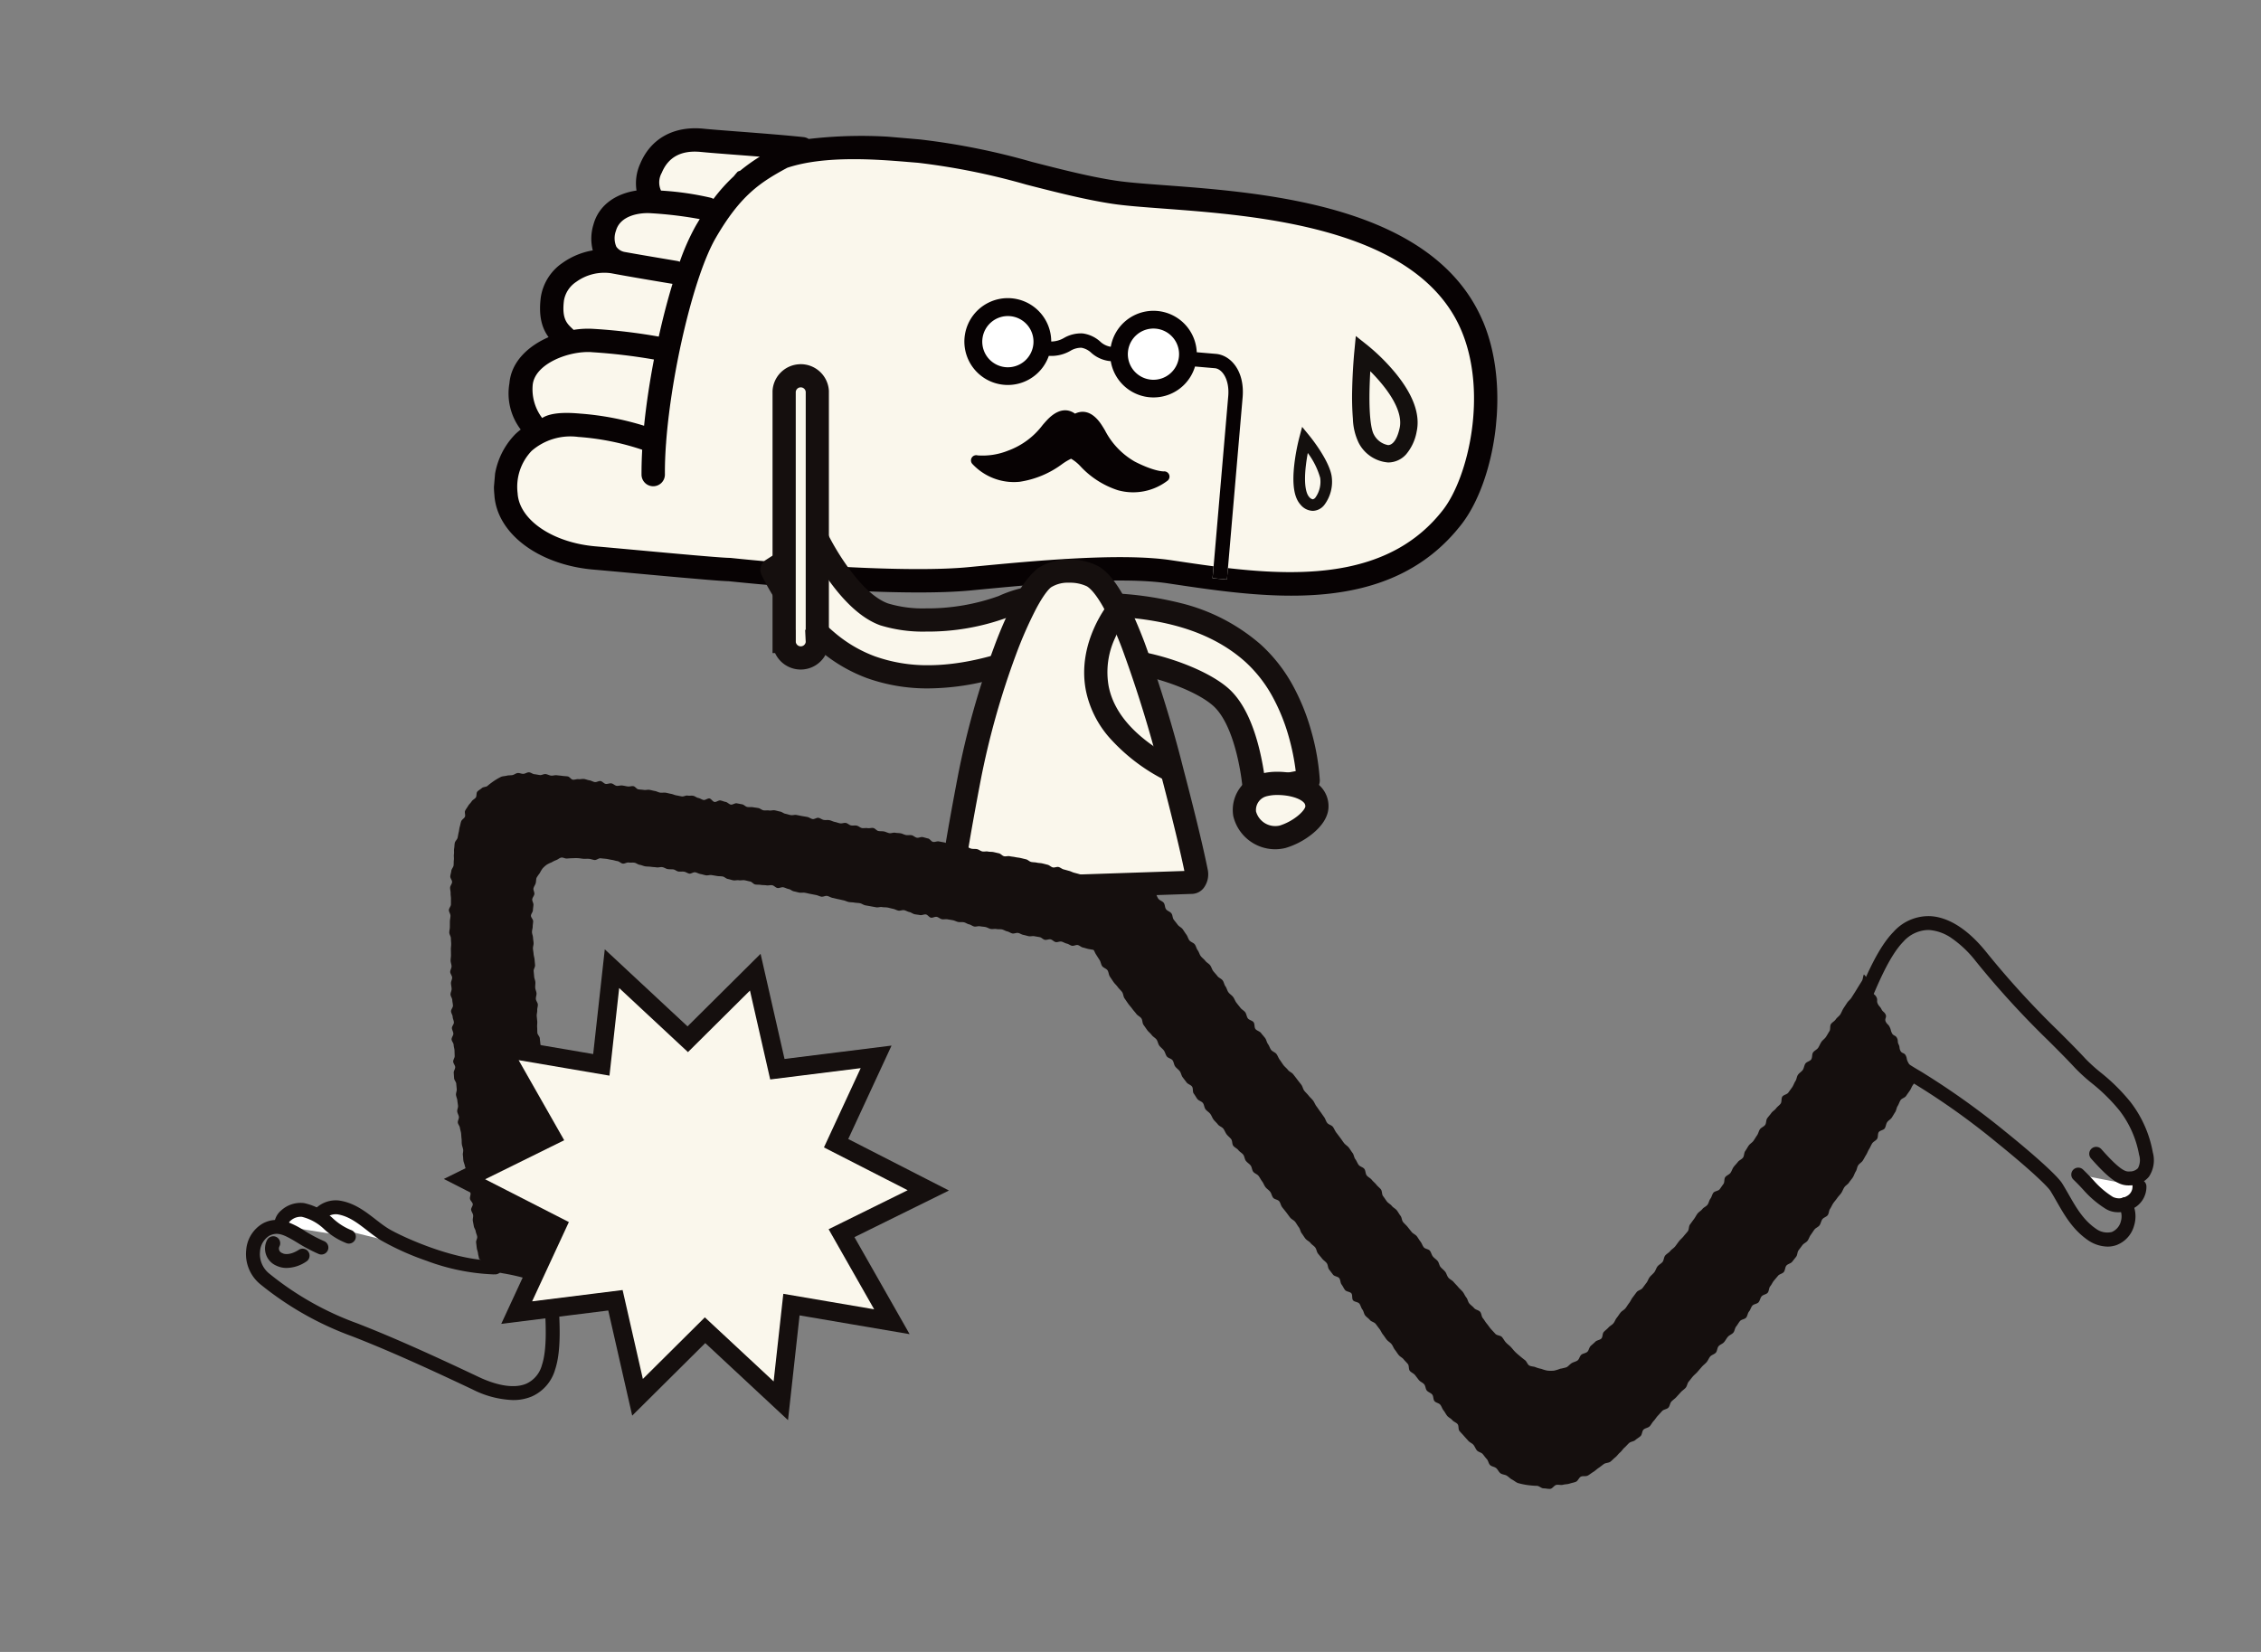 <svg xmlns="http://www.w3.org/2000/svg" xmlns:xlink="http://www.w3.org/1999/xlink" width="390" height="285" viewBox="0 0 390 285"><rect x="0" y="0" width="390" height="285" fill="#808080" stroke="none"/><defs><style>.a,.g{fill:#fff;}.a{stroke:#707070;}.b{fill:none;}.c{clip-path:url(#a);}.d{fill:#faf7ec;}.e{clip-path:url(#b);}.f{clip-path:url(#c);}.h{fill:#070203;}.i{fill:#14100e;}.j{fill:#150f0e;}</style><clipPath id="a"><rect class="a" width="390" height="285" transform="translate(0 9571)"/></clipPath><clipPath id="b"><rect class="b" width="79.074" height="197.685" transform="translate(1922.579 3773.013) rotate(-85.092)"/></clipPath><clipPath id="c"><rect class="b" width="78.83" height="171.293" transform="translate(1935.72 3774.019) rotate(-85.092)"/></clipPath></defs><g class="c" transform="translate(0 -9571)"><g transform="translate(-1851.617 5893.753)"><path class="d" d="M1947.489,3749.3h0C1947.483,3749.289,1947.475,3749.278,1947.489,3749.3Z"/><path class="d" d="M2103.981,3733.16v.005c-8.206-19.272-36.18-21.352-52.911-22.6-3.264-.244-6.084-.453-8.079-.753-4.334-.649-9.01-1.846-13.959-3.112a115.858,115.858,0,0,0-18.711-3.757l-1.3-.111a75.113,75.113,0,0,0-17.2.035,1.913,1.913,0,0,0-.834-.308c-3.109-.331-7.553-.672-11.118-.946-2.382-.184-4.435-.341-5.5-.452-4.949-.509-8.823,1.613-10.578,5.833a7.852,7.852,0,0,0-.608,4.456c-3.23.475-6.256,2.253-7.183,5.715a7.91,7.91,0,0,0-.1,4.24,12.261,12.261,0,0,0-5.055,2.1,8.458,8.458,0,0,0-3.591,5.709c-.424,3.329.289,5.263,1.294,6.632-3.387,1.474-6.2,4.074-6.514,7.679a9.913,9.913,0,0,0,1.879,7.7,10.666,10.666,0,0,0-.886.757,12.513,12.513,0,0,0-3.5,10.076c.373,6.439,7.316,11.686,16.508,12.476,1.834.157,4.454.4,7.266.656,3.4.312,6.847.628,9.643.868,2.629.226,4.676.384,5.546.405,13.419,1.408,31.038,2.424,40.22,1.54l1.115-.107c9.457-.908,23.748-2.281,31.765-1.076l.2.03c16.359,2.457,36.716,5.514,48.648-9.868C2105.918,3759.918,2108.721,3744.289,2103.981,3733.16Z"/><g class="e"><g class="f"><path class="g" d="M2025.845,3731.792a4.419,4.419,0,1,0,4.024,4.78h0a4.423,4.423,0,0,0-4.024-4.78"/><path class="g" d="M2050.955,3733.948a4.419,4.419,0,1,0,4.024,4.781h0a4.424,4.424,0,0,0-4.024-4.781"/><path class="h" d="M2107.381,3732.634c-8.507-19.98-37.509-22.137-54.855-23.431-3.384-.252-6.308-.469-8.376-.78-4.493-.673-9.34-1.914-14.471-3.227a120.183,120.183,0,0,0-19.4-3.894l-1.344-.116a77.9,77.9,0,0,0-17.829.037,1.983,1.983,0,0,0-.865-.319c-3.223-.343-7.83-.7-11.526-.981-2.47-.191-4.6-.354-5.706-.469-5.131-.528-9.147,1.672-10.967,6.048a8.146,8.146,0,0,0-.631,4.619c-3.348.493-6.485,2.336-7.446,5.925a8.2,8.2,0,0,0-.1,4.4,12.7,12.7,0,0,0-5.241,2.173,8.774,8.774,0,0,0-3.724,5.918c-.439,3.452.3,5.457,1.342,6.876-3.511,1.528-6.432,4.224-6.753,7.961a10.275,10.275,0,0,0,1.948,7.98,11.408,11.408,0,0,0-.919.784,12.978,12.978,0,0,0-3.628,10.447c.387,6.676,7.585,12.116,17.115,12.934,1.9.163,4.617.412,7.532.68,3.521.323,7.1.652,10,.9,2.725.234,4.847.4,5.75.419,13.911,1.46,32.177,2.514,41.7,1.6l1.156-.111c9.8-.941,24.62-2.365,32.932-1.116l.209.031c16.96,2.548,38.064,5.717,50.434-10.23,5.681-7.316,8.586-23.519,3.672-35.058m-158.488-3.586a4.826,4.826,0,0,1,2.1-3.167,8.269,8.269,0,0,1,5.981-1.5c2.85.534,6.309,1.116,8.834,1.54l1.8.3c-.858,2.812-1.659,5.9-2.369,9.1a97.462,97.462,0,0,0-11.172-1.33,15.346,15.346,0,0,0-3.518.166l-.253-.244c-.93-.883-1.805-1.716-1.406-4.868m23.7-25.577c1.155.119,3.312.284,5.811.478,1.34.1,2.8.215,4.264.333a30.8,30.8,0,0,0-3.381,2.415l-.41.147c-.242.262-.473.535-.7.821a29.084,29.084,0,0,0-3.5,3.9,1.961,1.961,0,0,0-.439-.191,50.8,50.8,0,0,0-8.608-1.242,3.375,3.375,0,0,1,.133-3.079c1.13-2.727,3.4-3.94,6.823-3.58m-14.737,13.622c.727-2.716,4.178-3.2,6.1-3.054a68.639,68.639,0,0,1,8.362,1.01c-.24.394-.481.795-.725,1.216a39.158,39.158,0,0,0-2.723,6.143,2.023,2.023,0,0,0-.45-.137l-1.947-.328c-2.056-.346-4.727-.795-7.176-1.237a2.265,2.265,0,0,1-1.361-.884,3.684,3.684,0,0,1-.083-2.729m-4.1,20.919a98.464,98.464,0,0,1,10.664,1.261c-.74,3.856-1.328,7.759-1.7,11.428a49.475,49.475,0,0,0-10.947-2.09l-.094-.008c-1.517-.13-4.789-.373-6.539.762h0c-.031-.049.035.046,0,0a8.209,8.209,0,0,1-1.639-5.648c.321-3.742,6.35-6.007,10.259-5.709m107.185,36.94c-2.412-.315-4.784-.675-7.076-1.015l-.209-.031c-8.8-1.323-23.917.129-33.916,1.09l-1.154.111c-9.262.888-27.258-.162-40.977-1.6l-.091-.007-.091,0c-1.545-.022-9.3-.733-15.533-1.306-2.924-.267-5.642-.517-7.556-.682-7.394-.635-13.168-4.57-13.434-9.149a8.966,8.966,0,0,1,2.407-7.315,10.2,10.2,0,0,1,8.023-2.418l.073.006a44.371,44.371,0,0,1,10.983,2.209c-.085,1.509-.121,2.953-.117,4.3a2.017,2.017,0,0,0,1.842,1.991c.064.005.127.008.191.007a2.016,2.016,0,0,0,2-2.034h0c-.013-1.636.056-3.434.193-5.323a1.634,1.634,0,0,0,.031-.171l-.022.054c.915-12.309,4.792-28.857,8.57-35.375,4.257-7.346,7.661-9.579,12.342-12.1,6.552-2.178,15.6-1.439,21.177-.971l1.361.11a118,118,0,0,1,18.715,3.776c5,1.282,10.178,2.607,14.875,3.312,2.22.332,5.208.555,8.674.813,16.415,1.223,43.9,3.268,51.445,20.989,4.589,10.779,1.263,25.324-3.148,31.005-8.817,11.364-23.42,11.613-37.1,10.033l-.169,1.97-2.485-.213Z"/><path class="h" d="M2052.382,3758.573c-.013,0-1.566.076-5-1.675a13.112,13.112,0,0,1-5.18-5.424c-.314-.519-.586-.968-.86-1.336-1.631-2.18-3.23-2.038-4.295-1.525-.964-.687-2.515-1.1-4.493.771-.334.316-.677.711-1.076,1.169a13.115,13.115,0,0,1-6.029,4.461,11.752,11.752,0,0,1-5.2.8.9.9,0,0,0-.935,1.446,9.839,9.839,0,0,0,6.344,3.12,9.941,9.941,0,0,0,1.84-.014,16.337,16.337,0,0,0,7.344-3.066,9.831,9.831,0,0,1,1.526-.91,6.851,6.851,0,0,1,1.641,1.331,15.216,15.216,0,0,0,6.429,4.1,9.76,9.76,0,0,0,8.593-1.665.9.9,0,0,0,.247-1.024.912.912,0,0,0-.9-.563"/><path class="h" d="M2063.256,3777.22l2.7-31.406c.394-4.589-2.07-7.295-4.59-7.512l-3.321-.285a7.472,7.472,0,0,0-14.828-.949l-.086-.008a3.413,3.413,0,0,1-1.755-.9,5.65,5.65,0,0,0-3.015-1.39,5.865,5.865,0,0,0-3.217.782,4.423,4.423,0,0,1-2.2.614,7.491,7.491,0,1,0-.419,2.478l.048,0a6.6,6.6,0,0,0,3.652-.855,3.618,3.618,0,0,1,1.923-.549,3.361,3.361,0,0,1,1.718.888,5.7,5.7,0,0,0,3.053,1.4l.292.025a7.473,7.473,0,0,0,14.535.925l3.414.294c1.3.112,2.56,1.983,2.317,4.811l-2.7,31.419Zm-38.167-36.624a4.419,4.419,0,1,1,4.78-4.025h0a4.424,4.424,0,0,1-4.78,4.025m25.111,2.156a4.419,4.419,0,1,1,4.78-4.024h0a4.423,4.423,0,0,1-4.78,4.024"/></g></g><path class="i" d="M2085.482,3735.217l2.161,1.72a34.578,34.578,0,0,1,4.62,4.6c3.115,3.783,4.364,7.208,3.712,10.181a8.317,8.317,0,0,1-1.8,3.892,4.165,4.165,0,0,1-3.119,1.423,6.266,6.266,0,0,1-5.058-3.343,10.288,10.288,0,0,1-1.02-4.189,48.01,48.01,0,0,1-.124-5.123c.072-3.355.353-6.294.365-6.418Zm5.571,18.821c.4,0,1.406-.288,1.992-2.958.306-1.394.017-3.85-3.1-7.632-.667-.809-1.352-1.542-1.969-2.158-.055.947-.1,2.042-.128,3.175-.122,5.787.531,7.368.734,7.715A3.444,3.444,0,0,0,2091.053,3754.038Z"/><path class="i" d="M2076.222,3750.894l1.24,1.51c.136.166,3.349,4.1,3.841,6.937a6.643,6.643,0,0,1-1.238,5,2.6,2.6,0,0,1-2.014,1.042,2.85,2.85,0,0,1-2.1-1.061c-1.125-1.227-1.477-3.513-1.074-6.989a35.926,35.926,0,0,1,.845-4.556Zm1.829,12.494a.773.773,0,0,0,.483-.33,4.69,4.69,0,0,0,.8-3.375,13.2,13.2,0,0,0-2.136-4.286c-.122.652-.244,1.407-.334,2.192-.44,3.827.248,5.041.564,5.386A1.085,1.085,0,0,0,2078.052,3763.388Z"/><path class="d" d="M2029.1,3790.38c-7.4,2.747-17.554,5.485-27.26,1.978-11.352-4.1-17.073-16.808-17.073-16.808l7.93-5.106s5.172,10.572,11.44,12.8c4.8,1.708,14.562,1.065,20.495-1.318,4.008-1.61,8.366-2.811,10.457-.284C2038.061,3785.239,2032.655,3789.062,2029.1,3790.38Z"/><path class="j" d="M2011.706,3796.014a30.932,30.932,0,0,1-10.543-1.776,27.092,27.092,0,0,1-8.053-4.7,37.136,37.136,0,0,1-5.643-5.9,40.058,40.058,0,0,1-4.52-7.268,2,2,0,0,1,.741-2.5l7.93-5.106a2,2,0,0,1,2.879.8,43.12,43.12,0,0,0,3.237,5.333c2.467,3.459,4.914,5.7,7.078,6.465a20.761,20.761,0,0,0,6.516.846,36.3,36.3,0,0,0,12.563-2.136,20.864,20.864,0,0,1,7.6-1.885,6.319,6.319,0,0,1,5.138,2.182,5.213,5.213,0,0,1,1.133,4.828c-.966,3.595-5.463,6.126-7.967,7.056a68.656,68.656,0,0,1-8.387,2.573A43.227,43.227,0,0,1,2011.706,3796.014Zm-24.328-19.765a39.545,39.545,0,0,0,3.316,5.024,33.033,33.033,0,0,0,5.014,5.226,23.089,23.089,0,0,0,6.815,3.978,26.953,26.953,0,0,0,9.184,1.538c6.491,0,12.64-2,16.7-3.51a14.128,14.128,0,0,0,3.539-1.967,5.329,5.329,0,0,0,1.957-2.378,1.253,1.253,0,0,0-.353-1.242,2.385,2.385,0,0,0-2.056-.731,18.719,18.719,0,0,0-6.114,1.6,39.934,39.934,0,0,1-14.053,2.425,25.02,25.02,0,0,1-7.858-1.078c-2.994-1.065-6.032-3.745-9.03-7.964-1.027-1.446-1.869-2.82-2.473-3.873Z"/><path class="d" d="M2041.724,3781.55c7.894.227,18.331,1.491,26.016,8.378,8.989,8.055,9.533,21.98,9.533,21.98l-9.265,1.764s-.835-11.74-5.811-16.156c-3.809-3.382-13.1-6.443-19.5-6.456-4.32-.009-8.81-.528-9.8-3.654C2031.493,3782.961,2037.937,3781.442,2041.724,3781.55Z"/><path class="j" d="M2041.343,3779.545c.147,0,.295,0,.438.006a58.7,58.7,0,0,1,13.54,1.757,32.933,32.933,0,0,1,13.753,7.13,27.1,27.1,0,0,1,5.707,7.373,37.153,37.153,0,0,1,3.021,7.587,40.061,40.061,0,0,1,1.468,8.432,2,2,0,0,1-1.624,2.042l-9.265,1.764a2,2,0,0,1-2.369-1.823,43.11,43.11,0,0,0-1-6.157c-.991-4.132-2.422-7.121-4.14-8.645-3.432-3.048-12.264-5.94-18.173-5.952a24.353,24.353,0,0,1-6.706-.738c-2.655-.775-4.337-2.225-5-4.31a5.222,5.222,0,0,1,.711-4.838,8.556,8.556,0,0,1,4.576-2.892A17.88,17.88,0,0,1,2041.343,3779.545Zm33.773,30.738a39.524,39.524,0,0,0-1.192-5.9,33.027,33.027,0,0,0-2.691-6.724,23.081,23.081,0,0,0-4.828-6.241c-7.4-6.628-17.661-7.665-24.739-7.868-.1,0-.214,0-.323,0-2.778,0-5.595.875-6.414,1.992a1.254,1.254,0,0,0-.124,1.266c.087.273.352,1.109,2.307,1.679a20.715,20.715,0,0,0,5.593.578c6.93.014,16.659,3.266,20.819,6.96,2.376,2.109,4.19,5.731,5.389,10.766.411,1.725.676,3.315.842,4.517Z"/><path class="d" d="M2072.862,3821.613a5.446,5.446,0,0,1-6.557-3.978,4.441,4.441,0,0,1,3.459-4.991c2.728-.72,9.194.056,9,3.858C2078.664,3818.594,2075.3,3820.936,2072.862,3821.613Z"/><path class="j" d="M2071.585,3823.765a7.432,7.432,0,0,1-7.22-5.646l-.024-.095-.014-.1a6.441,6.441,0,0,1,4.971-7.228,10.941,10.941,0,0,1,2.659-.3c1.179,0,5.2.183,7.436,2.533a4.856,4.856,0,0,1,1.372,3.666c-.077,1.551-1.053,3.122-2.824,4.545a13.446,13.446,0,0,1-4.543,2.393l-.068.018A7.473,7.473,0,0,1,2071.585,3823.765Zm-3.314-6.515a3.44,3.44,0,0,0,4.09,2.427,9.57,9.57,0,0,0,3.075-1.647c.987-.793,1.325-1.438,1.335-1.627a.867.867,0,0,0-.275-.71c-.723-.76-2.589-1.29-4.538-1.29a7.077,7.077,0,0,0-1.683.176l-.09.021A2.447,2.447,0,0,0,2068.271,3817.249Z"/><path class="d" d="M1992.6,3744.784a2.865,2.865,0,0,0-5.721,0v43.128h.008c0,.045-.008.09-.008.136a2.865,2.865,0,0,0,5.721,0c0-.046-.005-.091-.007-.136h.007Z"/><path class="j" d="M1989.738,3740.078h0a4.864,4.864,0,0,1,4.855,4.6l0,.055v45.183h-.434a4.866,4.866,0,0,1-8.851,0h-.435v-45.183l0-.055a4.861,4.861,0,0,1,4.588-4.587C1989.558,3740.081,1989.648,3740.078,1989.738,3740.078Zm.86,4.777a.865.865,0,0,0-1.722,0v41.057h.008v2c0,.039,0,.076,0,.108a.865.865,0,0,0,1.712-.007V3788l-.1-2.092h.1Z"/><path class="g" d="M2220.65,3881.944c.045,2.853-3.583,3.943-5.259,2.8-3.077-2.1-2.813-2.453-5.314-4.859"/><path class="j" d="M2217.02,3886.389a4.052,4.052,0,0,1-2.306-.659,17.3,17.3,0,0,1-3.7-3.162c-.446-.487-.952-1.038-1.767-1.823a1.2,1.2,0,0,1,1.664-1.729c.87.836,1.426,1.443,1.872,1.93a15.026,15.026,0,0,0,3.288,2.8,2.458,2.458,0,0,0,2.319-.1,1.836,1.836,0,0,0,1.063-1.682,1.2,1.2,0,0,1,2.4-.038,4.192,4.192,0,0,1-2.326,3.833,5.319,5.319,0,0,1-2.426.63Z"/><path class="j" d="M2215.175,3892.318a6.154,6.154,0,0,1-3.357-1.074c-2.659-1.822-4.075-4.3-5.445-6.7-.347-.607-.705-1.234-1.078-1.838-.521-.844-3.909-4.025-9.161-8.257a123.736,123.736,0,0,0-14.386-10.265,51.1,51.1,0,0,1-5.828-3.907,25.322,25.322,0,0,1-4.017-3.651c-1.311-1.609-1.686-3.109-1.117-4.459.25-.6.5-1.2.762-1.832,1.847-4.464,3.941-9.524,6.679-12.315a8.108,8.108,0,0,1,6.337-2.714c3.209.162,6.573,2.331,9.727,6.272a150.838,150.838,0,0,0,12.34,13.508c1.666,1.661,3.24,3.229,4.729,4.841a29.35,29.35,0,0,0,2.551,2.312,32.962,32.962,0,0,1,5.213,5.156,19.96,19.96,0,0,1,3.827,8.647,5.125,5.125,0,0,1-.664,4.215,4.149,4.149,0,0,1-3.175,1.492c-1.742.113-3.207-.551-6.823-4.644a1.2,1.2,0,1,1,1.8-1.588c3.117,3.528,4.085,3.846,4.677,3.846.067,0,.13,0,.19-.008a1.9,1.9,0,0,0,1.435-.566,3,3,0,0,0,.2-2.3,17.612,17.612,0,0,0-3.372-7.633,31.029,31.029,0,0,0-4.856-4.783,30.9,30.9,0,0,1-2.767-2.519c-1.456-1.575-3.012-3.127-4.66-4.77a152.889,152.889,0,0,1-12.52-13.707,18.9,18.9,0,0,0-4.075-3.907,7.8,7.8,0,0,0-3.9-1.468q-.13-.007-.259-.007a5.909,5.909,0,0,0-4.244,2c-2.412,2.459-4.411,7.29-6.175,11.553-.265.64-.515,1.244-.768,1.846-.2.469.06,1.146.766,2.012a23.773,23.773,0,0,0,3.625,3.269,48.745,48.745,0,0,0,5.553,3.723,133.581,133.581,0,0,1,14.7,10.478c3.878,3.125,8.745,7.321,9.7,8.865.394.638.762,1.283,1.119,1.907,1.292,2.26,2.513,4.4,4.717,5.906a3.3,3.3,0,0,0,2.705.546,2.713,2.713,0,0,0,1.573-1.872,3.019,3.019,0,0,0-.278-2.318,1.2,1.2,0,1,1,2.083-1.19,5.429,5.429,0,0,1,.49,4.21l-.015.046a4.975,4.975,0,0,1-3.095,3.4A4.6,4.6,0,0,1,2215.175,3892.318Z"/><path class="j" d="M2182.157,3863.486c-.223.292-.35.642-.576.947s-.327.681-.548.986-.427.6-.643.914-.727.4-.94.714-.3.7-.506,1.01-.217.741-.423,1.054-.381.632-.586.947-.6.491-.805.8-.211.744-.414,1.06-.838.343-1.04.661-.076.831-.279,1.148-.647.468-.849.784-.328.671-.53.989-.315.682-.518,1-.361.652-.564.97-.592.506-.8.822-.214.749-.419,1.063-.3.7-.5,1.012-.458.582-.663.9-.593.5-.8.807-.323.677-.531.987-.494.564-.7.87-.465.581-.677.891-.344.667-.558.976-.186.782-.4,1.087-.718.407-.936.714-.259.733-.478,1.039-.669.439-.891.745-.416.621-.639.925-.315.7-.544,1-.651.449-.879.75-.442.6-.672.9-.179.806-.411,1.1-.461.591-.7.886-.753.359-.99.654-.2.8-.441,1.1-.749.353-.99.643-.484.573-.727.867-.38.665-.626.954-.192.829-.44,1.117-.786.326-1.038.613-.291.749-.54,1.035-.815.289-1.063.577-.326.718-.572,1.006-.26.772-.506,1.06-.813.3-1.059.593-.414.645-.655.935-.25.784-.5,1.073-.686.415-.931.705-.419.642-.664.931-.7.406-.944.7-.219.812-.465,1.1-.728.382-.974.671-.373.683-.621.972-.572.512-.819.8-.5.576-.747.864-.558.522-.806.808-.468.6-.716.886-.27.769-.521,1.057-.6.49-.846.77-.513.563-.765.844-.595.488-.85.769-.271.783-.529,1.056-.8.291-1.062.568-.508.565-.769.839-.447.624-.711.894-.424.653-.689.919-.774.3-1.048.562-.236.855-.508,1.112-.636.441-.911.695-.793.257-1.073.508-.519.558-.8.8-.484.606-.774.844-.505.59-.8.821-.56.537-.858.761-.814.18-1.121.4-.6.471-.912.675-.591.5-.912.69-.625.45-.953.629-.845.02-1.181.182-.507.737-.85.88-.75.2-1.1.321-.77.1-1.131.2-.779-.049-1.149.02-.676.648-1.051.684-.782-.083-1.158-.082-.733-.4-1.109-.435a10.63,10.63,0,0,1-1.115-.071,11.041,11.041,0,0,1-1.119-.157,11.438,11.438,0,0,1-1.114-.262c-.343-.141-.635-.412-.977-.588s-.581-.465-.911-.67c-.313-.2-.776-.185-1.087-.413s-.448-.641-.744-.891-.766-.264-1.047-.529-.307-.755-.575-1.036-.46-.584-.715-.878c-.237-.271-.742-.329-.995-.624-.236-.276-.351-.67-.6-.963-.237-.276-.651-.414-.9-.707-.237-.276-.5-.547-.746-.837s-.509-.54-.754-.833-.085-.9-.328-1.188-.675-.4-.919-.694-.628-.442-.871-.734-.388-.64-.63-.932-.327-.692-.567-.986-.761-.332-1-.625-.151-.84-.391-1.132-.687-.4-.927-.688-.213-.784-.455-1.075-.657-.425-.9-.717-.45-.593-.689-.886-.652-.429-.889-.721-.1-.874-.33-1.164-.509-.538-.743-.831-.619-.451-.853-.742-.418-.614-.653-.905-.341-.676-.575-.969-.592-.475-.828-.763-.421-.613-.656-.9-.363-.661-.593-.952-.441-.6-.675-.892-.743-.358-.976-.65-.577-.491-.812-.783-.259-.745-.493-1.038-.287-.724-.521-1.015-.85-.274-1.085-.567-.054-.909-.286-1.2-.85-.276-1.087-.57-.372-.658-.6-.951-.182-.808-.411-1.1-.825-.3-1.058-.594-.449-.6-.682-.891-.184-.8-.412-1.1-.576-.5-.8-.79-.478-.573-.71-.867-.246-.755-.476-1.049-.59-.487-.82-.782-.639-.448-.871-.743-.412-.623-.643-.921-.263-.746-.493-1.039-.4-.638-.628-.934-.644-.45-.874-.745-.444-.6-.673-.9-.47-.585-.7-.882-.281-.732-.511-1.029-.822-.313-1.051-.611-.278-.734-.508-1.032-.584-.5-.812-.8-.343-.685-.572-.983-.388-.651-.618-.949-.688-.42-.918-.718-.219-.78-.447-1.078-.592-.5-.82-.8-.231-.771-.46-1.07-.61-.481-.839-.781-.65-.451-.878-.751-.135-.845-.363-1.143-.552-.527-.779-.827-.347-.682-.575-.983-.7-.417-.925-.718-.529-.545-.756-.845-.339-.689-.566-.989-.6-.493-.824-.794-.224-.778-.449-1.078-.733-.394-.958-.695-.4-.642-.627-.943-.064-.893-.289-1.2-.713-.409-.938-.711-.462-.6-.685-.9-.268-.74-.492-1.038-.573-.517-.793-.819-.232-.766-.454-1.067-.773-.369-.993-.672-.288-.725-.508-1.027-.562-.524-.783-.827-.256-.745-.477-1.047-.616-.484-.835-.788-.548-.533-.766-.835-.431-.618-.649-.92-.155-.816-.372-1.12-.642-.467-.861-.767-.492-.573-.707-.878-.484-.577-.7-.881-.424-.625-.637-.926-.2-.779-.413-1.082-.534-.555-.747-.861-.52-.564-.732-.87-.421-.629-.631-.937-.2-.779-.409-1.086-.722-.424-.928-.729-.239-.747-.444-1.052-.4-.634-.6-.941-.324-.685-.523-.991-.41-.629-.608-.936c-.207-.323-.434-.62-.631-.929s-.616-.5-.808-.811c-.2-.323-.24-.737-.428-1.046-.2-.326-.214-.748-.4-1.057-.2-.329-.772-.643-.949-.952.25-.483.735-.139,1.107-.538s.306-.457.681-.854.336-.437.71-.834.365-.405.738-.8.164-.589.543-.987.515-.266.89-.665.235-.527.614-.925.513-.267.886-.666.405-.368.778-.764.295-.476.67-.875.505-.278.882-.678.272-.5.649-.9.409-.295.9-.538.052.126.488.714c.185.252.568.435.825.784.205.271.445.56.687.888.209.281.378.618.614.94.212.286.208.757.441,1.068.214.29.738.367.97.679.215.29.256.726.487,1.038.217.292.3.7.526,1.009s.7.4.931.708.176.8.4,1.107.7.408.925.715.178.784.405,1.086.461.577.684.88.626.455.851.759.4.622.631.923.3.7.525,1,.707.4.932.7.283.717.508,1.018.3.7.527,1.006.557.513.782.815.614.471.841.774.3.7.532,1,.5.56.726.862.666.434.892.736.265.735.49,1.038.286.72.511,1.022.576.5.806.805.335.678.56.977.467.58.692.88.609.477.834.777.233.759.458,1.058.761.363.986.664.095.865.321,1.165.731.388.957.689.485.574.712.875.267.738.493,1.038.316.7.543,1,.7.415.922.715.334.688.561.989.419.628.645.928.551.529.776.83.665.441.9.742.467.594.694.9.467.595.7.9.285.733.513,1.035.526.552.755.853.536.544.765.846.351.687.58.988.433.626.662.926.428.625.656.93.311.714.54,1.014.75.38.977.679.354.681.583.981.454.6.681.9.434.621.661.919.6.494.83.792.421.631.651.929.242.766.472,1.064.347.688.575.987.746.387.976.687.181.822.408,1.122.646.464.877.763.554.533.783.832.561.528.792.824.139.855.37,1.153.429.625.66.923.621.479.852.773.631.468.862.762.4.644.635.938.211.791.446,1.083.541.535.772.827l.7.879c.235.3.653.442.883.731s.413.643.646.933.337.7.568.987.822.3,1.049.587.3.726.532,1.009.584.493.815.773c.243.3.269.756.5,1.032.207.25.529.478.8.816.223.27.295.707.555,1.024.23.279.642.437.9.746.233.284.521.544.769.849.237.287.542.533.79.833s.37.678.619.976.278.751.525,1.043.584.5.831.8.785.341,1.032.634.225.814.472,1.105.426.65.676.94.456.629.705.912.53.568.777.851.877.263,1.126.542c.263.3.432.661.681.932.27.3.6.515.845.777.281.3.511.611.758.857.308.31.6.536.844.744.288.253.572.467.855.686.306.231.413.718.717.908.325.2.764.159,1.088.3a5.98,5.98,0,0,0,1.039.3,5.374,5.374,0,0,0,1.054.3,5.5,5.5,0,0,0,1.112,0,6.681,6.681,0,0,0,1.063-.326,8.17,8.17,0,0,0,1.1-.264c.311-.159.555-.5.884-.707.3-.188.714-.246,1.027-.475.283-.21.345-.733.643-.979.274-.225.744-.246,1.029-.5.264-.238.3-.74.577-1.006.256-.247.551-.471.814-.743.251-.256.769-.269,1.029-.546s.158-.843.41-1.124.558-.475.807-.76.607-.438.852-.727.343-.667.584-.958.413-.6.653-.9.611-.45.847-.745.409-.615.642-.912.379-.678.611-.973.455-.618.688-.913.76-.378.991-.673.453-.616.686-.912.341-.706.571-1,.554-.536.786-.83.323-.716.556-1.011.632-.472.864-.767.22-.806.454-1.1.632-.477.868-.775.612-.5.845-.791.451-.617.683-.916.547-.541.778-.838.5-.576.732-.875.142-.857.374-1.159.442-.621.674-.921.393-.656.619-.957.607-.49.838-.79.661-.446.891-.748.272-.739.5-1.04.288-.726.516-1.028.855-.3,1.082-.6.429-.617.655-.921.086-.871.312-1.176.68-.431.9-.737.316-.7.539-1.007.509-.56.732-.867.666-.447.889-.756.158-.815.38-1.124.389-.649.609-.961.6-.5.818-.814.4-.639.623-.952.272-.724.49-1.036.679-.443.9-.755.134-.826.354-1.14.486-.583.705-.9.6-.5.822-.811.584-.519.8-.837.067-.879.284-1.194.817-.375,1.035-.693.458-.624.675-.941.327-.715.543-1.034.226-.783.443-1.1.615-.52.83-.838.237-.775.453-1.095.79-.4,1.005-.722.1-.869.312-1.188.667-.489.881-.806.349-.7.56-1.019.58-.546.79-.864.394-.671.6-.988.046-.9.252-1.214.63-.51.837-.827.58-.542.785-.859.329-.705.531-1.02.427-.643.628-.958c.208-.331.554-.568.752-.882.208-.333.415-.655.614-.969.209-.337.409-.665.6-.979.209-.338.416-.658.6-.965.21-.346.169-.807.345-1.115a2.475,2.475,0,0,1,.629.931c.253.5.07.589.318,1.089s.247.5.5,1.006.471.394.722.9-.024.638.226,1.14.387.434.636.935.46.4.709.9-.224.74.027,1.245.426.416.678.92.139.558.39,1.062.615.323.867.828.034.612.285,1.117.065.6.315,1.1.661.3.911.8.106.58.358,1.084.287.488.54.994a10.678,10.678,0,0,0,.611.946C2182.156,3862.846,2182.037,3862.932,2182.157,3863.486Z"/><path class="g" d="M1906.173,3888.283c-.1-1.582,2.011-2.988,3.768-2.728,3.231.478,5.355,2.978,7.922,4.6,2.2,1.393,11.874,5.9,19.166,5.745"/><path class="j" d="M1936.667,3897.109a36.868,36.868,0,0,1-11.534-2.366,46.15,46.15,0,0,1-7.913-3.57c-.81-.513-1.569-1.1-2.3-1.669-1.641-1.271-3.192-2.472-5.153-2.762a2.565,2.565,0,0,0-1.959.664,1.108,1.108,0,0,0-.436.8,1.2,1.2,0,0,1-1.119,1.275l-.079,0a1.2,1.2,0,0,1-1.2-1.122,3.407,3.407,0,0,1,1.2-2.72,4.982,4.982,0,0,1,3.937-1.272c2.582.382,4.457,1.834,6.271,3.239.722.559,1.4,1.087,2.118,1.54,1.891,1.2,11.128,5.563,18.153,5.563.116,0,.231,0,.346,0h.026a1.2,1.2,0,0,1,.025,2.4C1936.926,3897.107,1936.8,3897.109,1936.667,3897.109Z"/><path class="g" d="M1900.107,3888.725c-.1-1.583,2.01-2.988,3.767-2.729,3.231.478,5.03,3.672,7.922,4.6"/><path class="j" d="M1911.8,3891.8a1.191,1.191,0,0,1-.369-.058,12.123,12.123,0,0,1-3.843-2.378,8.453,8.453,0,0,0-3.886-2.182,2.576,2.576,0,0,0-1.959.664,1.107,1.107,0,0,0-.434.8,1.2,1.2,0,0,1-1.119,1.276l-.08,0a1.2,1.2,0,0,1-1.2-1.121,3.406,3.406,0,0,1,1.2-2.72,4.984,4.984,0,0,1,3.937-1.274,10.538,10.538,0,0,1,5.046,2.692,10.2,10.2,0,0,0,3.069,1.958,1.2,1.2,0,0,1-.368,2.342Z"/><path class="j" d="M1940.1,3918.792a16.616,16.616,0,0,1-6.957-1.823c-9.006-4.264-15.219-7.007-20.769-9.17a54.759,54.759,0,0,1-15.824-8.962l-.015-.012a6.724,6.724,0,0,1-2.448-5.944,5.8,5.8,0,0,1,2.857-4.554,5.02,5.02,0,0,1,3.89-.388,14.788,14.788,0,0,1,3.328,1.653,25.168,25.168,0,0,0,3.371,1.79,1.2,1.2,0,0,1-.921,2.216,27.453,27.453,0,0,1-3.686-1.949c-2.248-1.35-3.394-1.966-4.871-1.194a3.44,3.44,0,0,0-1.581,2.687,4.3,4.3,0,0,0,1.6,3.839,52.353,52.353,0,0,0,15.137,8.569l.026.01c5.609,2.186,11.871,4.95,20.938,9.243,3.348,1.586,6.266,2,8.217,1.169a4.9,4.9,0,0,0,2.7-3.212c.945-2.833.668-7.389.423-11.409-.037-.606-.072-1.179-.1-1.752-.034-.62-1.174-1.142-1.851-1.4a34.847,34.847,0,0,0-5.206-1.274c-.7-.136-1.423-.277-2.1-.424a1.2,1.2,0,1,1,.507-2.346c.654.141,1.333.273,2.052.414a36.4,36.4,0,0,1,5.6,1.385,7.2,7.2,0,0,1,2.222,1.24,3.193,3.193,0,0,1,1.176,2.271c.031.566.066,1.135.1,1.738.258,4.237.55,9.04-.542,12.315a7.256,7.256,0,0,1-4.034,4.659A8.177,8.177,0,0,1,1940.1,3918.792Z"/><path class="j" d="M1901.079,3896a4.012,4.012,0,0,1-1.731-.366c-.092-.037-.181-.078-.265-.121a3.216,3.216,0,0,1-1.4-4.326,1.2,1.2,0,0,1,2.137,1.093.815.815,0,0,0,.355,1.1.965.965,0,0,0,.091.041l.059.023.057.029c.38.2,1.394.288,2.783-.605a1.2,1.2,0,0,1,1.3,2.019A6.248,6.248,0,0,1,1901.079,3896Z"/><path class="d" d="M2040.085,3776.669c4.6,2.676,9.727,18.464,13.728,33.748,2.567,9.8,3.688,14.852,4.16,17.212.183.912-.2,1.816-.776,1.84l-20.252.682-20.252.683c-.571.02-1.019-.858-.9-1.78.315-2.387,1.093-7.5,2.992-17.452,2.964-15.517,9.292-31.994,12.958-34.649C2034.138,3775.218,2038.35,3775.662,2040.085,3776.669Z"/><path class="j" d="M2036.025,3773.782a10.609,10.609,0,0,1,5.063,1.157c2.581,1.5,5.109,5.683,7.956,13.164a220.839,220.839,0,0,1,6.7,21.807c2.523,9.637,3.669,14.741,4.186,17.326a3.94,3.94,0,0,1-.666,3.179,2.649,2.649,0,0,1-1.987,1.051h-.017l-40.5,1.365h-.086a2.656,2.656,0,0,1-2.01-.943,3.957,3.957,0,0,1-.852-3.1c.349-2.646,1.155-7.84,3.011-17.566a142.287,142.287,0,0,1,6.309-22.479,73.159,73.159,0,0,1,3.7-8.386,14.972,14.972,0,0,1,3.745-5.029A9.376,9.376,0,0,1,2036.025,3773.782Zm19.884,53.729c-.481-2.331-1.595-7.288-4.03-16.588a216.948,216.948,0,0,0-6.572-21.4,56.825,56.825,0,0,0-3.435-7.617c-1.394-2.454-2.347-3.254-2.791-3.512a6.878,6.878,0,0,0-3.055-.616,5.482,5.482,0,0,0-3.106.79c-.23.167-1.093.923-2.565,3.676a69.241,69.241,0,0,0-3.48,7.912,138.118,138.118,0,0,0-6.122,21.817c-1.722,9.025-2.528,14.083-2.9,16.817Z"/><path class="j" d="M2052.585,3811.855a32.226,32.226,0,0,1-9.742-7.5,17.677,17.677,0,0,1-3.92-7.976c-1.622-8.353,3.92-15.064,4.157-15.346l3.062,2.573,0,0a17.168,17.168,0,0,0-2.172,3.677,13.877,13.877,0,0,0-1.117,8.372c.951,4.82,4.855,9.082,11.606,12.667Z"/><path class="j" d="M1934.244,3894.408c-.025-.313-.144-.606-.175-.927s-.179-.614-.215-.935-.073-.626-.113-.945.232-.668.189-.987-.21-.609-.256-.927-.285-.592-.333-.908-.119-.617-.169-.932.1-.653.05-.968-.29-.589-.342-.9.335-.7.283-1.011-.424-.569-.477-.885.143-.664.09-.98-.174-.611-.227-.927-.189-.611-.24-.928-.144-.617-.193-.931.086-.658.035-.973-.29-.6-.34-.912-.208-.61-.258-.927-.04-.632-.091-.944.093-.651.047-.966-.182-.611-.227-.927-.008-.637-.052-.953-.04-.631-.08-.949-.161-.617-.2-.935-.326-.6-.363-.913.225-.669.185-.985-.253-.611-.289-.929.172-.659.139-.979-.091-.63-.123-.949-.2-.622-.228-.942.156-.654.129-.975-.063-.633-.086-.949-.345-.612-.368-.932-.044-.637-.066-.956.271-.656.253-.977-.33-.623-.346-.943.272-.65.259-.971-.021-.638-.032-.96-.139-.635-.149-.961-.35-.632-.356-.958.311-.653.305-.977-.24-.642-.248-.963.349-.649.343-.972-.2-.637-.211-.962-.276-.637-.284-.96.342-.654.333-.978-.108-.642-.119-.965-.288-.638-.3-.958.2-.653.188-.976-.1-.644-.111-.967.212-.655.2-.979-.323-.638-.333-.962.242-.656.233-.98-.153-.644-.162-.968.07-.65.064-.971-.011-.647-.019-.969.057-.648.05-.97-.048-.643-.051-.968-.268-.643-.273-.966.1-.646.1-.969,0-.649.005-.969.1-.646.1-.968-.273-.651-.272-.975.339-.641.349-.964,0-.646.007-.97-.073-.649-.06-.97-.1-.654-.087-.974.319-.631.341-.95-.336-.674-.312-.993.148-.639.18-.958.357-.615.39-.932.009-.65.05-.965-.039-.66.01-.972-.018-.663.038-.975.047-.657.11-.969.412-.578.484-.889.111-.639.192-.947.09-.651.184-.955.137-.641.246-.938.523-.494.643-.787-.1-.753.037-1.039.36-.555.516-.831.432-.5.6-.769.52-.413.714-.667.059-.794.276-1.031.542-.392.78-.608.69-.165.948-.356a8.8,8.8,0,0,1,.746-.59,9.217,9.217,0,0,1,.795-.537,9.648,9.648,0,0,1,.854-.468c.308-.11.635-.1.953-.184s.633-.042.958-.1.6-.325.923-.358.648.151.977.14c.314-.011.636-.27.963-.264s.624.3.954.329.623.107.952.148c.3.036.657-.214.984-.172.306.039.6.223.93.266.307.041.647-.109.971-.065s.626.06.948.106.629.051.95.095.564.518.882.563.656-.131.976-.087.649-.078.969-.031.607.185.928.231.6.253.92.3.672-.223.99-.175.573.445.891.493.66-.14.978-.093.583.373.9.421.657-.1.975-.056.622.119.94.168.657-.1.974-.05.557.5.871.548.628.05.942.1.648-.066.962-.017.614.151.929.2.6.234.914.284.645-.037.959.013.615.148.929.2.606.212.92.263.619.127.935.179.673-.2.987-.145.645-.018.959.033.588.324.9.377.594.294.908.346.695-.313,1.01-.26.552.545.866.6.7-.311,1.012-.259.609.2.923.257.576.408.89.461.693-.28,1.006-.225.624.121.939.175.573.4.887.457.646-.012.96.042.628.09.942.144.586.338.9.393.65-.028.962.026.66-.08.974-.026.618.162.933.216.59.322.9.378.616.178.93.233.663-.082.977-.026.626.13.94.186.63.1.944.16.592.305.909.361.7-.27,1.014-.213.593.307.909.364.653-.018.967.04.608.239.923.3.615.191.93.249.674-.127.989-.069.583.369.9.427.659-.025.972.036.585.356.9.416.66-.044.976.017.668-.085.983-.025.566.457.881.517.649.018.963.079.608.234.924.294.681-.135.994-.073.647.046.959.1.607.243.921.3.661-.029.974.032.584.365.9.427.688-.169,1-.106.619.177.933.239.549.528.863.591.684-.147,1-.084.632.115.945.178.59.315.9.379.654,0,.968.066.583.352.9.416.7-.207,1.011-.14.594.294.906.36.654.011.966.077.586.325.9.391.665-.045.979.022.65.024.961.092.625.146.935.213.562.427.872.5.674-.069.982,0,.636.084.947.153.638.088.945.159.623.152.929.223.57.379.877.45.654.047.965.121.649.061.958.134.625.158.93.235.57.378.876.453.7-.144,1-.067.576.337.88.414.616.172.917.249.595.249.9.327.617.163.919.248.628.146.927.23.676-.033.973.052.572.33.867.418c.31.093.56.351.852.442.31.1.853-.033,1.141.062.118.448-.383.508-.393.971s.065.465.056.927.035.466.025.932,0,.465-.008.929.229.467.22.932-.171.461-.184.927.15.468.141.934-.172.461-.182.925-.046.463-.057.927.084.468.074.934-.16.464-.171.931.112.471.1.938-.091.419-.264.854-.1-.051-.716-.175c-.26-.055-.607.048-.966-.024-.283-.057-.6-.1-.94-.171-.292-.059-.593-.179-.923-.245-.3-.06-.56-.358-.887-.425-.3-.06-.676.189-1,.123-.3-.061-.576-.313-.9-.377-.3-.061-.586-.273-.905-.34s-.672.147-.992.082-.562-.4-.882-.467-.673.139-.992.075-.56-.394-.874-.456-.621-.1-.935-.166-.656.069-.971,0-.611-.166-.924-.226-.589-.272-.9-.335-.673.147-.989.088-.584-.295-.9-.357-.593-.275-.9-.337-.645-.007-.959-.069-.657.051-.973-.012-.594-.268-.908-.332-.634-.069-.949-.131-.668.1-.984.042-.587-.314-.9-.376-.592-.293-.9-.355-.652.012-.967-.05-.6-.237-.912-.3-.626-.1-.939-.162-.657.045-.97-.017-.58-.347-.893-.409-.687.2-1,.142-.554-.5-.866-.555-.683.171-1,.109-.636-.085-.948-.148-.589-.315-.9-.376-.6-.262-.912-.322-.676.133-.99.072-.6-.245-.917-.306-.623-.159-.937-.22-.649-.021-.964-.082-.674.1-.989.04-.632-.109-.949-.171-.634-.11-.95-.17-.6-.3-.914-.363-.645-.047-.964-.109-.648-.039-.965-.1-.614-.234-.93-.294-.629-.147-.946-.208-.628-.155-.944-.215-.6-.274-.918-.334-.691.188-1.006.128-.611-.231-.927-.289-.631-.123-.947-.182-.628-.146-.942-.2-.66.029-.975-.029-.625-.158-.941-.217-.59-.347-.9-.4-.611-.238-.926-.3-.694.179-1.009.122-.582-.417-.9-.475-.673.074-.988.017-.655-.022-.97-.08-.655-.015-.97-.071-.574-.461-.89-.517-.629-.155-.944-.209-.665.051-.978,0-.666.063-.98.009-.622-.178-.935-.232-.586-.377-.9-.431-.647-.03-.959-.083l-.942-.158c-.317-.053-.664.092-.974.04s-.628-.171-.94-.222-.613-.25-.922-.3-.694.275-1,.23-.6-.288-.911-.336-.651.02-.956-.024c-.322-.049-.6-.322-.9-.367-.273-.04-.608,0-.973-.059-.3-.043-.589-.278-.936-.333-.3-.046-.654.089-.991.038-.31-.047-.641-.05-.972-.1-.313-.046-.646-.027-.974-.077s-.621-.218-.95-.264-.6-.318-.928-.363-.656.014-.98-.032-.69.232-1.014.187-.606-.387-.928-.43-.639-.169-.961-.212-.646-.136-.965-.176-.658-.057-.975-.1-.7.333-1.019.3c-.335-.038-.649-.172-.961-.2-.34-.035-.671.014-.977-.01-.351-.03-.671-.1-.968-.11-.372-.021-.687,0-.958.011-.326.005-.627.03-.928.054-.325.026-.672-.222-.969-.165-.32.058-.574.335-.862.429a5.073,5.073,0,0,0-.826.405,4.573,4.573,0,0,0-.838.41,4.759,4.759,0,0,0-.7.633,5.682,5.682,0,0,0-.486.81,6.883,6.883,0,0,0-.548.8c-.1.275-.068.632-.156.95-.081.288-.313.562-.379.886-.059.294.2.66.151.986-.045.3-.331.579-.365.9-.03.3.232.639.209.964-.021.3-.078.61-.093.931-.013.3-.332.61-.338.93-.005.3.381.623.381.944s-.082.619-.077.941c0,.306-.134.623-.125.944s.162.617.178.942c.013.306.083.619.1.939s-.13.633-.111.954.091.621.112.942.146.645.168.964.064.65.085.97-.265.671-.244.989.066.647.086.967.188.64.209.959-.046.654-.024.972.2.636.223.956-.134.66-.112.978.32.635.341.956-.13.666-.108.985-.106.661-.084.982.066.647.089.968-.04.655-.017.976.013.65.036.97.4.623.422.945.074.645.1.966.126.639.151.959-.1.655-.078.976-.164.659-.137.98.248.622.277.943.228.625.259.943-.371.676-.342,1,.08.635.111.956.441.6.472.921-.185.66-.152.982.2.622.233.944,0,.644.03.966-.167.661-.132.984.364.605.4.928.123.632.16.953-.093.657-.054.982.111.632.148.956.239.611.28.935-.178.666-.138.989.385.6.428.921.025.645.065.97-.1.658-.057.981-.074.662-.031.986.457.592.5.917-.3.7-.26,1.028.066.655.109.98.2.636.245.962.3.624.349.947-.093.679-.047,1,.291.626.337.95-.27.7-.225,1.028.432.606.48.931-.144.688-.1,1.011.179.642.226.963-.055.675-.007,1,.132.648.181.968.482.594.53.913-.107.682-.056,1-.058.673-.008.989.194.633.245.948.1.65.147.962c.056.329-.027.674.027.986.057.33.108.653.166.961.059.331.119.653.177.961.062.332.111.655.17.955.069.34.353.607.415.9a2.1,2.1,0,0,1-.928-.232c-.442-.173-.379-.332-.823-.506s-.442-.177-.887-.352-.523.019-.967-.157-.349-.417-.793-.592-.491-.055-.934-.228-.518.009-.961-.167-.28-.595-.727-.772-.506-.02-.952-.2-.406-.274-.851-.449-.576.147-1.02-.031-.37-.367-.817-.543-.38-.341-.825-.516-.587.187-1.033.012-.4-.3-.843-.482-.46-.145-.908-.321a9.22,9.22,0,0,0-.925-.25C1934.61,3894.812,1934.637,3894.69,1934.244,3894.408Z"/><path class="d" d="M2005.46,3905.278l-17.327-2.954-1.832,16.59-13.07-12.172-11.648,11.569-3.811-16.738-17.034,2.128,6.9-14.9-15.907-8.132,14.969-7.386L1938.014,3858l17.326,2.954,1.836-16.59,13.07,12.173,11.648-11.569,3.811,16.737,17.034-2.128-6.9,14.9,15.9,8.136L1996.773,3890Z"/><path class="j" d="M1987.542,3922.256l-14.275-13.294-12.6,12.518-4.13-18.139-18.46,2.306,7.469-16.12-17.373-8.881,16.3-8.045-9.52-16.74,18.983,3.237,2-18.069,14.274,13.295,12.6-12.518,4.13,18.138,18.46-2.306-7.469,16.12,17.37,8.885-16.3,8.043,9.518,16.737-18.983-3.237Zm-14.346-17.733,11.865,11.05,1.669-15.111,15.671,2.672-7.856-13.815,13.634-6.727-14.44-7.386,6.337-13.677-15.608,1.95-3.492-15.336-10.693,10.62-11.866-11.052-1.672,15.111-15.669-2.672,7.858,13.818L1935.3,3880.7l14.441,7.383-6.337,13.678,15.608-1.95,3.492,15.337Z"/></g></g></svg>